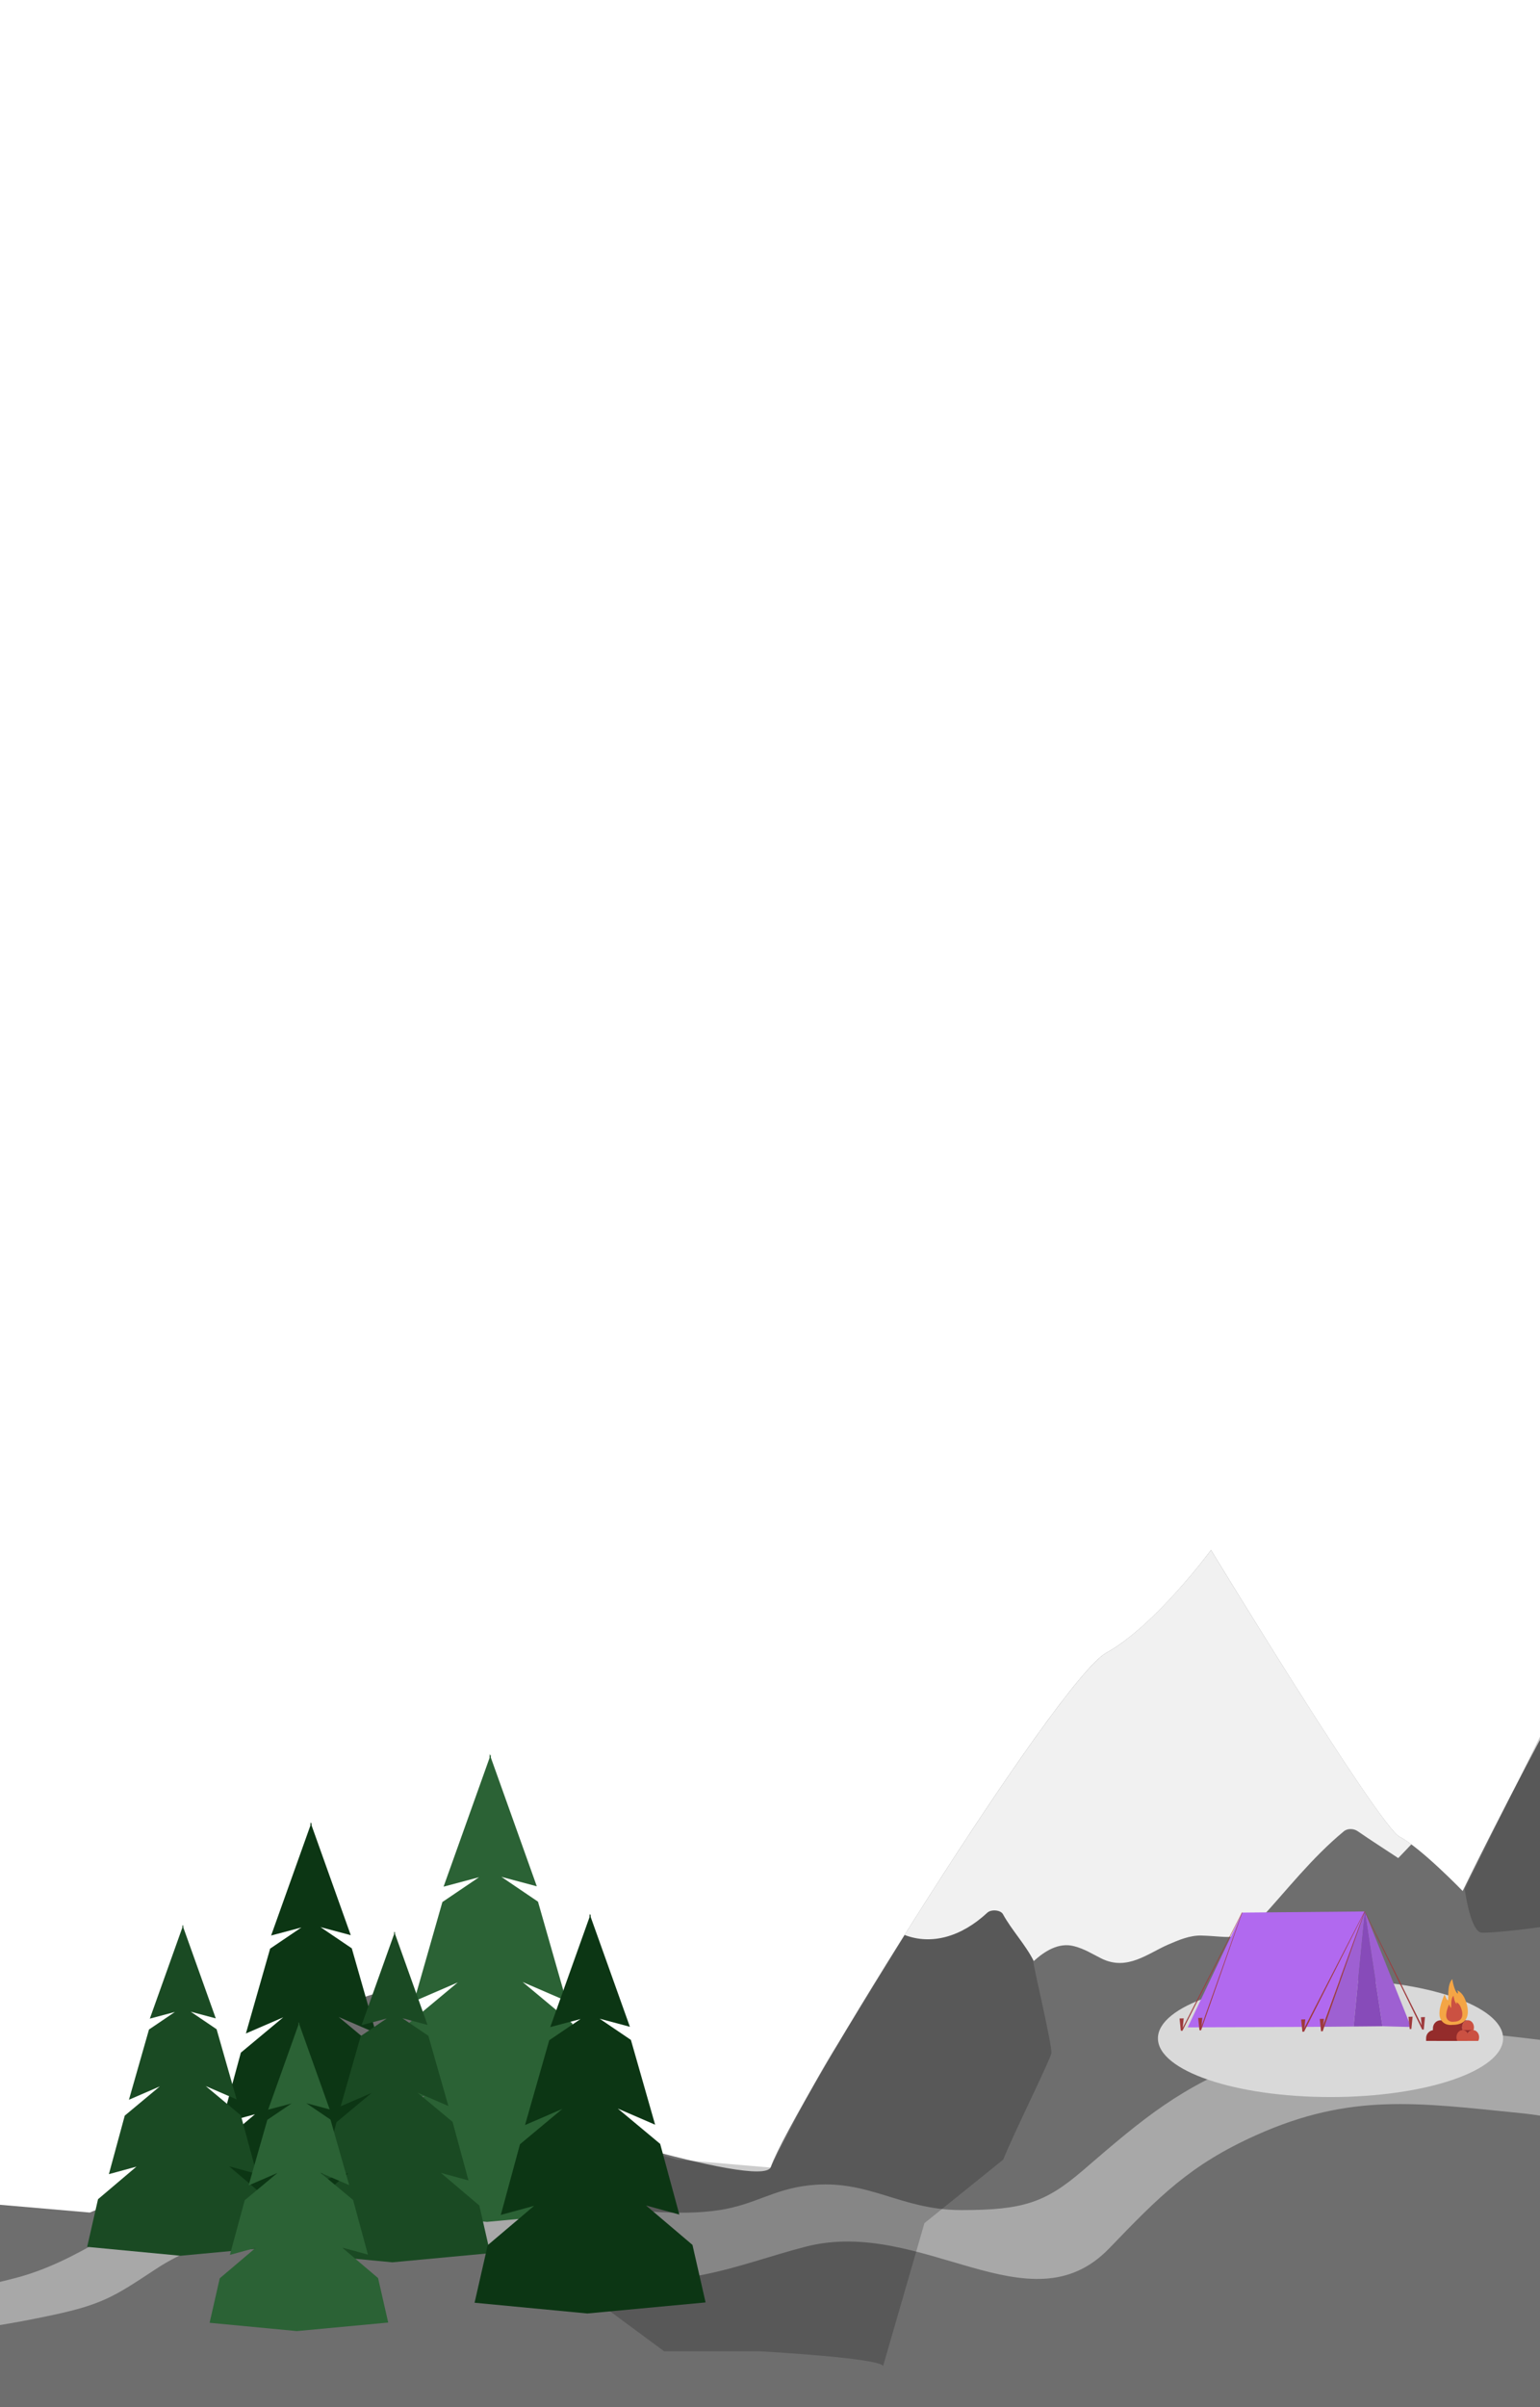 <?xml version="1.0" encoding="UTF-8"?> <svg xmlns="http://www.w3.org/2000/svg" width="640" height="1000" viewBox="0 0 640 1000" fill="none"><g clip-path="url(#clip0_17_28494)"><g clip-path="url(#clip1_17_28494)"><path d="M1999 1089.12H-550.274V900.252L-366.177 884.289L37.321 919.157L99.286 893.448L126.972 837.416L157.955 827.528L213.328 876.309C213.328 876.309 316.849 910.169 320.326 900.252C329.063 875.52 439.429 697.894 459.729 686.652C480.093 675.41 503.284 643.932 503.284 643.932C503.284 643.932 572.985 758.602 581.722 763.098C590.458 767.595 607.868 785.583 607.868 785.583C607.868 785.583 686.306 623.696 718.233 605.709C750.161 587.721 770.525 545.001 799.562 506.778C828.599 468.555 941.855 304.42 941.855 304.42L965.11 317.91L999.929 281.936C999.929 281.936 1055.11 371.873 1060.89 385.363C1066.67 398.854 1087.04 423.586 1098.67 446.071C1110.29 468.555 1148.07 542.753 1180 562.989C1211.92 583.224 1267.11 641.683 1267.11 641.683C1267.11 641.683 1299.03 596.715 1313.55 569.734C1328.07 542.753 1371.63 504.53 1389.03 491.039C1406.44 477.548 1441.33 513.523 1458.74 531.511C1476.14 549.498 1493.55 571.982 1511.03 583.224C1528.44 594.467 1571.99 625.944 1580.73 648.429C1589.4 670.913 1618.5 706.888 1647.54 729.372C1676.58 751.856 1763.69 810.315 1778.2 832.8C1792.72 855.284 1795.61 904.749 1821.76 927.233C1847.91 949.718 1969.83 1050.9 1998.94 1089.12H1999Z" fill="#6E6E6E"></path><path d="M522.033 855.017C490.765 866.754 475.507 879.704 450.188 901.521C434.467 915.068 425.172 918.134 399.585 918.134C373.999 918.134 361.228 905.156 336.354 907.841C321.312 909.465 313.957 915.827 299.004 918.134C264.621 923.44 210.515 907.841 210.515 907.841C210.515 907.841 170.572 896.528 144.54 897.781C116.996 899.107 99.471 902.658 76.767 912.118C51.591 922.608 32.772 939.469 6.384 946.364C-16.439 952.327 -24.966 952.346 -47.575 948.754C-65.903 945.842 -77.543 940.042 -96.054 938.721C-121.267 936.922 -129.09 938.118 -152.984 946.364C-174.754 953.876 -198.378 981.207 -198.378 981.207L-165.817 987.385C-165.817 987.385 -155.871 968.716 -143.129 963.288C-126.575 956.237 -114.044 956.18 -96.054 956.572C-73.478 957.064 -57.245 968.898 -34.663 968.898C-15.035 968.898 3.664 965.611 22.088 961.689C42.441 957.356 47.919 953.744 63.584 943.413L64.847 942.58C85.28 929.113 117.304 921.182 151.615 925.248C169.147 927.326 192.161 932.384 209.28 936.702C247.811 946.419 253.368 952.767 292.331 944.962C307.395 941.945 319.877 937.203 334.75 933.353C383.126 920.83 427.855 968.4 460.99 934.009C481.865 912.343 494.583 899.326 522.033 887.01C561.276 869.4 588.996 873.531 631.793 877.839C684.473 883.142 708.077 911.994 760.181 921.399C822.739 932.692 861.122 936.131 922.96 921.399C967.538 910.779 986.062 887.406 1030.96 875.516C1073.15 864.344 1096.07 863.789 1141.05 860.78C1199.12 856.896 1235.1 868.668 1293.22 855.017C1336.67 844.812 1382.45 828.471 1382.64 783.84C1382.8 744.873 1350.27 727.046 1315 710.475C1282.87 695.377 1259.19 709.738 1224.44 702.451C1196.45 696.581 1178.79 695.801 1154.52 680.671C1123.62 661.408 1118.9 636.381 1095.47 608.512C1063.19 570.114 1057.95 529.399 1011 511.725C983.897 501.522 937.094 505.566 937.094 505.566L923.896 539.441C923.896 539.441 973.67 534.347 1001.32 546.92C1040.91 564.919 1043.05 600.446 1069.69 634.818C1092.56 664.33 1097.15 689.658 1128.15 710.475C1160.42 732.147 1186.08 729.431 1224.44 735.694C1259.45 741.409 1287.59 720.065 1315 742.572C1329.78 754.708 1341.51 764.716 1341.37 783.84C1341.15 814.494 1303.14 819.128 1272.59 821.669C1224.44 825.674 1194.2 817.918 1144.2 821.669C1093.63 825.463 1064.71 827.704 1015.81 841.156C969.324 853.947 948.405 877.288 901.18 887.01C847.247 898.112 814.482 896.144 760.181 887.01C711.142 878.76 688.574 853.155 639.19 847.309C593.656 841.919 564.96 838.904 522.033 855.017Z" fill="#A8A8A8"></path><path d="M924.616 540.343L948.684 470.397L924.616 456.859C878.487 475.411 797.404 518.901 788.981 521.909C783.95 523.706 759.101 578.723 711.966 610.497C684.191 638.062 665.291 682.819 651.155 698.874L608.731 784.778C609.483 790.544 611.89 802.227 615.5 802.829C620.013 803.581 670.404 797.564 671.908 793.051C673.112 789.441 705.502 762.967 721.547 750.181L786.229 732.883L837.372 647.142L859.935 565.915L924.616 540.343Z" fill="black" fill-opacity="0.2"></path><path d="M436.929 852.984C437.381 849.824 429.133 815.674 429.358 814.32L428.23 796.492C423.566 794.912 413.606 791.617 411.079 791.076C407.919 790.399 377.759 801.056 377.759 801.056C377.759 801.056 348.449 848.821 347.69 849.896C340.787 859.676 320.249 900.468 320.249 900.468L281.36 897.143L232.81 883.027L213.061 876.444L227.05 940.628L276.011 976.795H315.804C315.804 976.795 365.633 979.538 367 982.921L384.183 923.556L416.946 897.143C420.557 887.815 436.568 855.511 436.929 852.984Z" fill="black" fill-opacity="0.2"></path><ellipse cx="71.722" cy="24.398" rx="71.722" ry="24.398" transform="matrix(-1 0 0 1 624.66 822.379)" fill="#D9D9D9"></ellipse><path d="M410.328 794.576C411.934 793.099 415.853 793.42 416.816 795.218C420.478 801.9 426.259 807.938 429.6 814.683C434.097 810.636 439.943 806.782 446.431 808.516C450.799 809.673 453.819 811.664 457.673 813.591C468.53 818.988 477.074 811.407 485.682 807.745C489.729 806.011 494.419 803.955 499.237 804.084C511.571 804.405 514.655 807.103 523.52 797.467C534.955 785.068 544.976 771.963 558.467 760.785C560.073 759.436 562.707 759.629 564.313 760.785C569.773 764.576 575.491 768.173 581.08 771.899C582.943 769.972 584.741 768.109 586.54 766.182C584.806 764.897 583.135 763.805 581.722 763.098C573.049 758.601 503.284 643.932 503.284 643.932C503.284 643.932 480.029 675.41 459.729 686.652C448.487 692.883 409.814 749.865 375.895 803.827C387.073 808.131 399.471 804.662 410.328 794.576Z" fill="#F1F1F1"></path><path d="M493.59 842.229L516.264 794.544L567.219 794.077L549.454 841.995L493.59 842.229Z" fill="#B169EF"></path><path d="M567.219 794.077L562.543 841.876L549.454 841.995L567.219 794.077Z" fill="#9E60D2"></path><path d="M586.385 842.07L567.219 794.077L574.543 841.762L586.385 842.07Z" fill="#9E60D2"></path><path d="M574.544 841.762L562.543 841.876L567.219 794.077" fill="#874BB9"></path><path d="M490.723 843.605L490.206 838.536L491.925 838.472L491.424 843.595L490.723 843.605Z" fill="#9E3A3C"></path><path d="M516.265 794.544L491.424 843.595L490.927 843.56L516.126 794.534L516.265 794.544Z" fill="#9E3A3C"></path><path d="M498.465 843.392L497.943 838.323L499.668 838.264L499.161 843.387L498.465 843.392Z" fill="#9E3A3C"></path><path d="M516.265 794.544L499.161 843.387L498.709 843.421L516.126 794.534L516.265 794.544Z" fill="#9E3A3C"></path><path d="M541.26 844.028L540.743 838.959L542.463 838.895L541.956 844.018L541.26 844.028Z" fill="#9E3A3C"></path><path d="M541.955 844.018L567.214 794.077L567.07 794.082L541.26 844.028L541.955 844.018Z" fill="#9E3A3C"></path><path d="M549.002 843.814L548.48 838.745L550.2 838.681L549.698 843.809L549.002 843.814Z" fill="#9E3A3C"></path><path d="M549.698 843.809L567.214 794.077L567.07 794.082L549.002 843.814L549.698 843.809Z" fill="#9E3A3C"></path><path d="M585.849 842.919L585.332 837.851L587.051 837.786L586.545 842.909L585.849 842.919Z" fill="#9E3A3C"></path><path d="M591.007 843.079L590.49 838.01L592.21 837.945L591.703 843.069L591.007 843.079Z" fill="#9E3A3C"></path><path d="M567.07 794.082L591.007 843.079L591.703 843.069L567.214 794.077L567.07 794.082Z" fill="#9E3A3C"></path><path d="M610.054 839.276H598.719C596.945 839.276 595.509 840.767 595.509 842.606V843.778H608.026C607.803 843.331 607.668 842.809 607.668 842.243C607.668 840.623 608.737 839.311 610.059 839.276H610.054Z" fill="#942C2B"></path><path d="M610.109 839.267C610.109 839.267 610.074 839.272 610.054 839.272H610.163C610.163 839.272 610.129 839.267 610.109 839.267Z" fill="#942C2B"></path><path d="M610.163 839.276H610.053C608.726 839.311 607.663 840.623 607.663 842.243C607.663 842.805 607.797 843.326 608.021 843.778H612.19C612.414 843.331 612.548 842.809 612.548 842.243C612.548 840.623 611.479 839.311 610.158 839.276H610.163Z" fill="#CB5142"></path><path d="M612.105 843.361H600.338C598.5 843.361 597.009 844.852 597.009 846.691V847.863H609.998C609.765 847.416 609.626 846.894 609.626 846.328C609.626 844.708 610.734 843.396 612.105 843.361Z" fill="#942C2B"></path><path d="M612.16 843.356C612.16 843.356 612.12 843.361 612.105 843.361H612.22C612.22 843.361 612.18 843.356 612.165 843.356H612.16Z" fill="#942C2B"></path><path d="M612.22 843.361H612.106C610.729 843.396 609.626 844.708 609.626 846.328C609.626 846.889 609.765 847.411 609.999 847.863H614.327C614.56 847.416 614.7 846.894 614.7 846.328C614.7 844.708 613.591 843.396 612.22 843.361Z" fill="#CB5142"></path><path d="M607.763 843.361H595.995C594.157 843.361 592.666 844.852 592.666 846.691V847.863H605.656C605.422 847.416 605.283 846.894 605.283 846.328C605.283 844.708 606.391 843.396 607.763 843.361Z" fill="#942C2B"></path><path d="M607.822 843.356C607.822 843.356 607.783 843.361 607.768 843.361H607.882C607.882 843.361 607.842 843.356 607.827 843.356H607.822Z" fill="#942C2B"></path><path d="M607.877 843.361H607.763C606.386 843.396 605.283 844.708 605.283 846.328C605.283 846.889 605.422 847.411 605.656 847.863H609.984C610.218 847.416 610.357 846.894 610.357 846.328C610.357 844.708 609.249 843.396 607.877 843.361Z" fill="#CB5142"></path><path d="M603.554 841.19C603.554 841.19 600.01 841.801 598.579 838.531C597.148 835.262 600.348 828.518 600.348 828.518C600.348 828.518 601.233 830.968 601.71 830.968C602.187 830.968 601.163 824.568 603.549 822.183C603.549 822.183 604.229 826.948 605.795 828.245C605.795 828.245 606.103 827.395 605.487 826.814C605.487 826.814 607.191 827.326 608.448 829.676C609.71 832.027 612.945 841.22 603.544 841.185L603.554 841.19Z" fill="#F4A545"></path><path d="M604.046 839.888C604.046 839.888 602.033 840.236 601.218 838.377C600.403 836.519 602.227 832.688 602.227 832.688C602.227 832.688 602.729 834.079 603.002 834.079C603.276 834.079 602.694 830.442 604.046 829.085C604.046 829.085 604.434 831.793 605.323 832.529C605.323 832.529 605.497 832.047 605.149 831.714C605.149 831.714 606.118 832.002 606.834 833.339C607.549 834.675 609.388 839.903 604.046 839.883V839.888Z" fill="#CB5142"></path></g><g clip-path="url(#clip2_17_28494)"><path d="M171.778 894.54L152.486 878.171L166.326 881.946L158.357 852.588L140.742 837.908L156.26 844.619L146.195 809.389L133.193 800.581L145.775 803.937L129.454 758.233L129.466 757.095L129.251 757.67L128.999 756.951L128.987 758.413L112.678 804.068L125.272 800.713L112.259 809.521L102.193 844.763L117.711 838.052L100.096 852.731L92.127 882.09L105.968 878.315L86.675 894.672L81.223 918.578L128.1 923.036L177.231 918.446L171.778 894.54Z" fill="#0C3614"></path></g><g clip-path="url(#clip3_17_28494)"><path d="M253.524 889.68L230.941 870.519L247.142 874.937L237.814 840.571L217.194 823.388L235.359 831.243L223.577 790.004L208.357 779.694L223.086 783.622L203.981 730.123L203.995 728.79L203.743 729.464L203.448 728.622L203.434 730.333L184.343 783.776L199.086 779.849L183.852 790.158L172.07 831.412L190.235 823.557L169.615 840.74L160.287 875.106L176.488 870.687L153.905 889.834L147.522 917.818L202.396 923.036L259.906 917.663L253.524 889.68Z" fill="#2B6235"></path></g><g clip-path="url(#clip4_17_28494)"><path d="M199.2 916.235L183.227 902.682L194.686 905.807L188.088 881.499L173.503 869.345L186.352 874.901L178.018 845.732L167.253 838.439L177.67 841.217L164.157 803.376L164.167 802.434L163.989 802.91L163.78 802.314L163.77 803.525L150.267 841.326L160.695 838.548L149.92 845.841L141.586 875.02L154.434 869.464L139.849 881.618L133.251 905.926L144.711 902.801L128.737 916.344L124.223 936.137L163.036 939.828L203.715 936.028L199.2 916.235Z" fill="#1A4A23"></path></g><g clip-path="url(#clip5_17_28494)"><path d="M111.2 913.509L95.227 899.956L106.686 903.081L100.088 878.773L85.503 866.619L98.352 872.176L90.018 843.006L79.253 835.714L89.671 838.492L76.157 800.65L76.167 799.708L75.989 800.184L75.78 799.589L75.77 800.799L62.267 838.601L72.695 835.823L61.92 843.115L53.586 872.295L66.434 866.738L51.849 878.892L45.251 903.2L56.711 900.075L40.737 913.618L36.223 933.412L75.036 937.103L115.715 933.303L111.2 913.509Z" fill="#1A4A23"></path></g><g clip-path="url(#clip6_17_28494)"><path d="M287.778 932.589L268.486 916.22L282.326 919.995L274.357 890.637L256.742 875.957L272.26 882.668L262.195 847.438L249.193 838.63L261.775 841.985L245.454 796.282L245.466 795.144L245.251 795.719L244.999 795L244.987 796.462L228.678 842.117L241.272 838.762L228.259 847.57L218.193 882.812L233.711 876.101L216.096 890.78L208.127 920.139L221.968 916.364L202.675 932.721L197.223 956.627L244.1 961.085L293.231 956.495L287.778 932.589Z" fill="#0C3614"></path></g><g clip-path="url(#clip7_17_28494)"><path d="M157.121 946.369L142.205 933.713L152.905 936.632L146.745 913.934L133.126 902.585L145.123 907.773L137.341 880.535L127.289 873.726L137.017 876.32L124.399 840.985L124.408 840.105L124.241 840.55L124.047 839.994L124.037 841.124L111.429 876.422L121.165 873.828L111.104 880.637L103.322 907.884L115.32 902.696L101.701 914.045L95.54 936.743L106.24 933.824L91.325 946.47L87.109 964.953L123.352 968.399L161.336 964.851L157.121 946.369Z" fill="#2B6235"></path></g></g><defs><clipPath id="clip0_17_28494"><rect width="640" height="1000" fill="white"></rect></clipPath><clipPath id="clip1_17_28494"><rect width="1378" height="538" fill="white" transform="matrix(-1 0 0 1 677 551)"></rect></clipPath><clipPath id="clip2_17_28494"><rect width="96.008" height="166.085" fill="white" transform="translate(81.223 756.951)"></rect></clipPath><clipPath id="clip3_17_28494"><rect width="112.384" height="194.414" fill="white" transform="translate(147.522 728.622)"></rect></clipPath><clipPath id="clip4_17_28494"><rect width="79.492" height="137.514" fill="white" transform="translate(124.223 802.314)"></rect></clipPath><clipPath id="clip5_17_28494"><rect width="79.492" height="137.514" fill="white" transform="translate(36.223 799.589)"></rect></clipPath><clipPath id="clip6_17_28494"><rect width="96.008" height="166.085" fill="white" transform="translate(197.223 795)"></rect></clipPath><clipPath id="clip7_17_28494"><rect width="74.227" height="128.405" fill="white" transform="translate(87.109 839.994)"></rect></clipPath></defs></svg> 